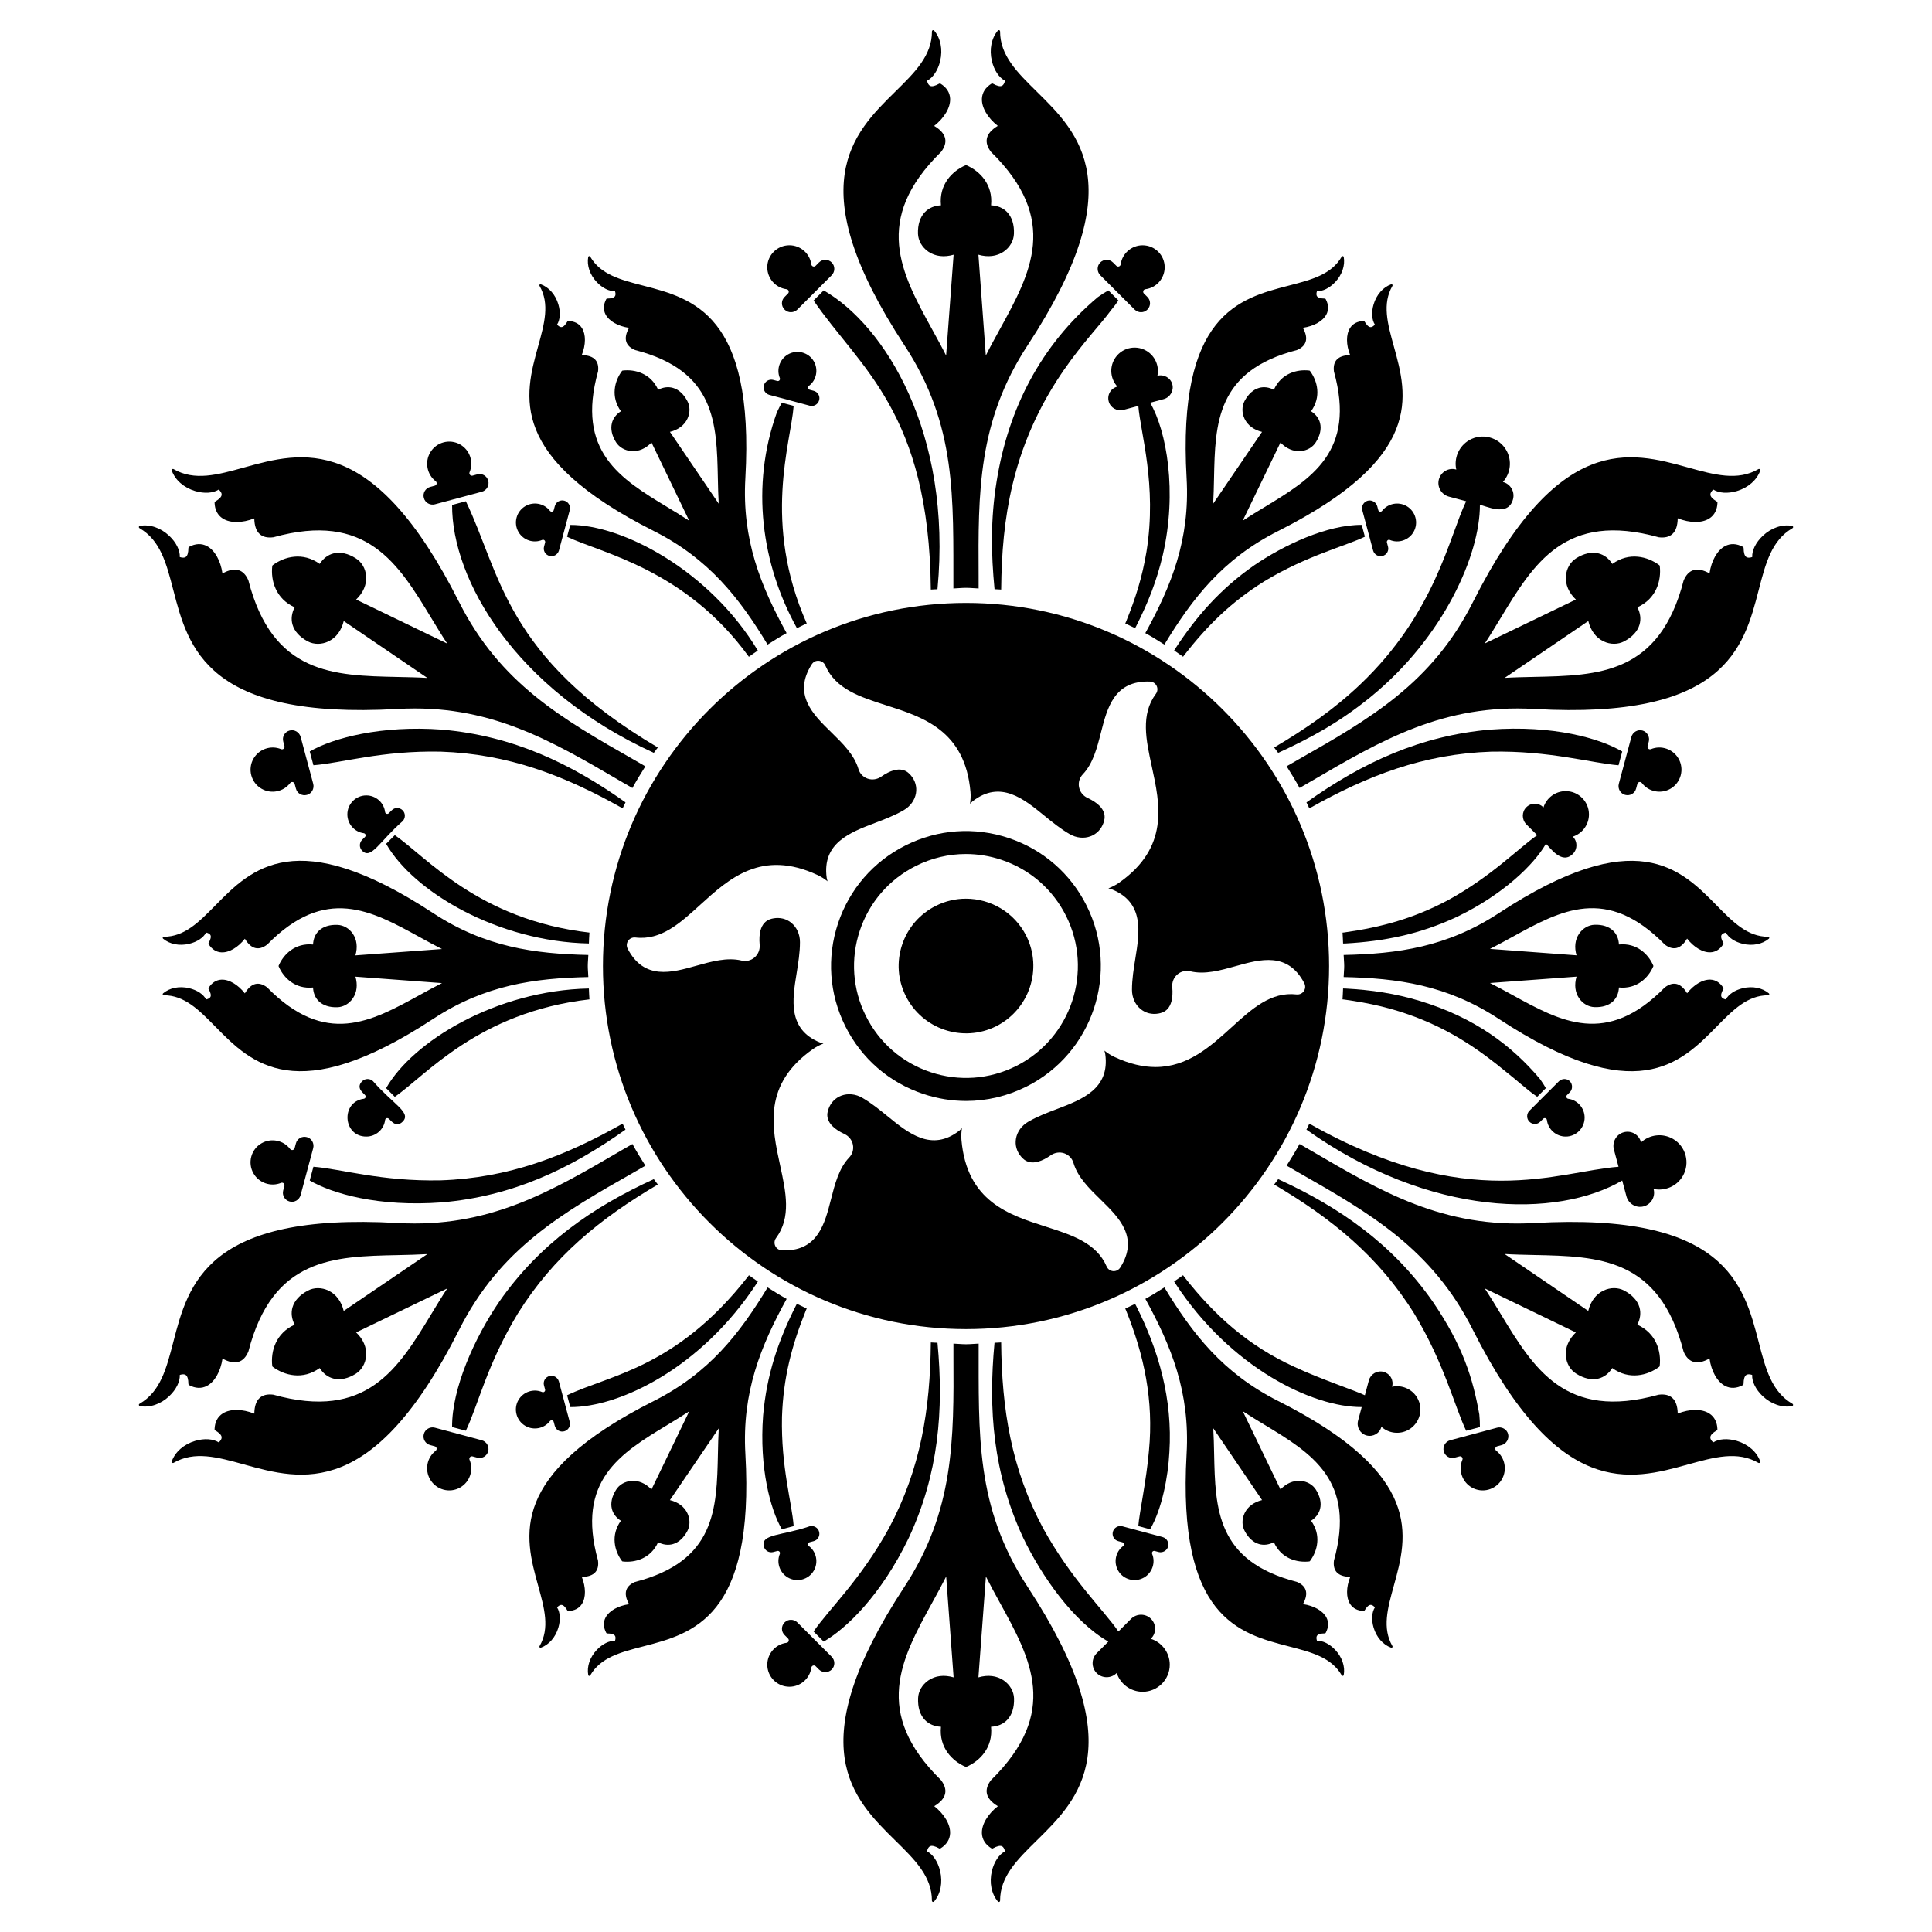 <?xml version="1.0" encoding="UTF-8"?>
<!-- Uploaded to: ICON Repo, www.iconrepo.com, Generator: ICON Repo Mixer Tools -->
<svg fill="#000000" width="800px" height="800px" version="1.1" viewBox="144 144 512 512" xmlns="http://www.w3.org/2000/svg">
 <g>
  <path d="m218.48 342.53c-2.695-1.109-5.832-0.031-7.293 2.5-1.617 2.801-0.664 6.387 2.125 7.992 2.555 1.477 5.816 0.824 7.59-1.52 0.156-0.203 0.41-0.305 0.664-0.254 0.25 0.051 0.453 0.234 0.516 0.484l0.336 1.242c0.328 1.277 1.605 2.031 2.914 1.684 1.258-0.332 2.004-1.652 1.68-2.918l-3.34-12.461c-0.355-1.254-1.66-2.016-2.914-1.684-1.293 0.348-2.043 1.641-1.691 2.938l0.324 1.207c0.066 0.25-0.016 0.516-0.207 0.676-0.195 0.164-0.465 0.207-0.703 0.113z"/>
  <path d="m300.06 405.96c-24.559 0.488-46.68 14.027-53.734 26.41l2.293 2.293c8.141-5.539 22.086-22.43 51.59-25.82-0.086-0.953-0.09-1.922-0.148-2.883z"/>
  <path d="m239.98 366.55c-0.809 0.805-0.812 2.098 0 2.91 2.418 2.43 4.609-2.531 10.719-7.836 0.781-0.801 0.793-2.098 0-2.887-0.836-0.832-2.113-0.793-2.883-0.004l-0.785 0.785c-0.156 0.156-0.387 0.207-0.594 0.137-0.211-0.07-0.359-0.254-0.387-0.473-0.312-2.5-2.457-4.391-4.988-4.391-2.762 0-5.008 2.254-5.008 5.031 0 2.508 1.871 4.656 4.348 4.988 0.215 0.031 0.398 0.18 0.469 0.387 0.074 0.199 0.02 0.434-0.137 0.59z"/>
  <path d="m261.14 462.64c18.648-1.617 33.953-8.852 48.621-19.281-0.254-0.527-0.52-1.051-0.766-1.586-15.363 8.68-30.223 14.422-48.195 15.031-15.793 0.336-26.555-3.066-33.742-3.606l-0.977 3.648c5.902 3.449 18.211 7.059 35.059 5.793z"/>
  <path d="m248.62 365.33-2.293 2.293c7.227 12.672 29.527 25.93 53.734 26.41 0.055-0.961 0.062-1.93 0.148-2.883-29.422-3.387-43.371-20.227-51.59-25.82z"/>
  <path d="m309.77 356.64c-14.332-10.195-29.723-17.645-48.625-19.281-16.078-1.203-28.949 2.227-35.059 5.789l0.977 3.648c7.277-0.543 18.145-3.938 33.742-3.606 17.852 0.605 32.684 6.266 48.195 15.031 0.246-0.531 0.512-1.055 0.77-1.582z"/>
  <path d="m220.75 462.41c1.254 0.34 2.559-0.418 2.914-1.688l3.34-12.461c0.324-1.266-0.422-2.582-1.68-2.91-1.301-0.348-2.586 0.41-2.91 1.676l-0.336 1.25c-0.066 0.25-0.27 0.434-0.52 0.484-0.25 0.051-0.508-0.047-0.664-0.254-1.77-2.344-5.035-3-7.59-1.523-2.789 1.609-3.738 5.195-2.121 7.992 1.461 2.531 4.598 3.609 7.293 2.5 0.238-0.094 0.508-0.051 0.695 0.117 0.188 0.16 0.27 0.43 0.207 0.676l-0.324 1.207c-0.348 1.281 0.402 2.59 1.695 2.934z"/>
  <path d="m351.93 222.69c-0.453 0.445-0.707 1.035-0.711 1.66-0.004 0.637 0.25 1.242 0.711 1.703 0.914 0.922 2.434 0.91 3.367-0.004l9.121-9.121c0.91-0.934 0.914-2.445 0-3.367-0.945-0.945-2.441-0.949-3.387 0l-0.883 0.883c-0.184 0.184-0.453 0.246-0.688 0.16-0.242-0.082-0.414-0.293-0.449-0.543-0.387-2.887-2.887-5.066-5.812-5.066-3.234 0-5.863 2.617-5.863 5.836 0 2.949 2.195 5.449 5.109 5.812 0.254 0.031 0.469 0.207 0.551 0.445 0.082 0.242 0.023 0.512-0.16 0.691z"/>
  <path d="m360.87 248.5c-0.273-0.465-0.711-0.793-1.234-0.926l-1.074-0.289c-0.215-0.055-0.371-0.23-0.414-0.445-0.043-0.215 0.039-0.438 0.215-0.57 2.012-1.52 2.574-4.324 1.309-6.516-1.383-2.391-4.457-3.211-6.863-1.82-2.172 1.254-3.098 3.949-2.144 6.258 0.082 0.203 0.043 0.434-0.102 0.598-0.137 0.164-0.367 0.234-0.582 0.176l-1.035-0.277c-0.535-0.145-1.09-0.074-1.562 0.199-0.477 0.273-0.812 0.719-0.957 1.254-0.293 1.074 0.359 2.195 1.445 2.5l10.695 2.867c1.828 0.469 3.199-1.488 2.305-3.008z"/>
  <path d="m351.2 250.73c-0.414 0.707-0.848 1.508-1.32 2.559-7.027 19.543-4.043 40.309 5.312 57.176 0.859-0.43 1.727-0.848 2.598-1.254-11.824-26.762-4.184-47.895-3.461-57.645z"/>
  <path d="m281.39 284.96c1.266 2.191 3.969 3.109 6.293 2.125 0.203-0.086 0.438-0.051 0.602 0.094 0.164 0.145 0.238 0.371 0.18 0.582l-0.281 1.066c-0.148 0.527-0.082 1.07 0.184 1.539 0.27 0.477 0.719 0.816 1.258 0.961 1.074 0.293 2.195-0.367 2.5-1.449l2.867-10.695c0.277-1.086-0.367-2.211-1.445-2.5-1.109-0.297-2.223 0.34-2.519 1.457l-0.277 1.035c-0.059 0.215-0.234 0.379-0.441 0.414-0.215 0.043-0.434-0.039-0.57-0.211-1.527-1.98-4.32-2.527-6.492-1.273-2.406 1.391-3.234 4.465-1.855 6.856z"/>
  <path d="m392.44 300.15c3.926-41.34-13.938-69.91-30.16-79.188l-2.672 2.672c12.129 17.785 30.625 29.48 31.07 76.605 0.582-0.055 1.18-0.047 1.762-0.09z"/>
  <path d="m444.8 489.54c-0.859 0.43-1.727 0.848-2.598 1.254 0.07 0.164 0.145 0.312 0.215 0.48 4.758 11.805 7.359 23.82 6.066 37.184-0.66 7.848-2.559 16.492-2.82 19.977l3.133 0.84c3.102-5.316 4.762-13.777 5.102-20.445 0.883-14.004-2.828-26.941-8.824-38.801-0.09-0.168-0.18-0.324-0.273-0.488z"/>
  <path d="m400 303.78c-53.055 0-96.215 43.164-96.215 96.223-0.004 53.059 43.16 96.223 96.215 96.223 53.059 0 96.223-43.164 96.223-96.223 0-53.055-43.164-96.223-96.223-96.223zm89.656 100.79c0.344 0.668 0.297 1.477-0.133 2.098-0.426 0.621-1.164 0.945-1.91 0.867-6.816-0.781-11.863 3.82-17.223 8.695-5.531 5.023-11.59 10.539-20.168 10.539-3.242 0-6.836-0.785-10.906-2.68-0.953-0.445-1.824-1.02-2.637-1.668 0.062 0.312 0.188 0.613 0.227 0.93 1.262 9.199-6.172 12.023-12.727 14.52-2.594 0.984-5.273 2.004-7.66 3.387-1.77 1.016-2.961 2.66-3.277 4.512-0.293 1.703 0.195 3.398 1.375 4.766 0.68 0.785 2.75 3.18 7.848-0.375 1.039-0.738 2.387-0.934 3.59-0.516 1.176 0.41 2.086 1.367 2.43 2.562 1.105 3.769 4.211 6.801 7.215 9.73 4.805 4.691 10.25 10.008 5.164 17.992-0.379 0.59-1.027 0.941-1.719 0.941-0.051 0-0.109 0-0.164-0.008-0.75-0.059-1.406-0.531-1.707-1.223-2.719-6.281-9.242-8.363-16.145-10.57-9.801-3.129-20.91-6.68-22.336-22.977-0.094-1.051-0.027-2.094 0.125-3.121-0.238 0.211-0.441 0.469-0.691 0.664-7.34 5.691-13.5 0.668-18.938-3.766-2.152-1.75-4.375-3.562-6.762-4.938-1.77-1.023-3.793-1.23-5.547-0.582-1.621 0.602-2.844 1.871-3.441 3.574-0.336 0.98-1.375 3.977 4.254 6.606 1.16 0.535 2.004 1.605 2.242 2.859 0.23 1.242-0.133 2.473-1.012 3.383-2.707 2.84-3.777 7.043-4.816 11.109-1.617 6.332-3.445 13.484-12.25 13.484-0.246 0-0.492-0.004-0.754-0.016-0.754-0.031-1.426-0.48-1.75-1.16-0.32-0.68-0.246-1.484 0.203-2.09 4.078-5.496 2.621-12.184 1.082-19.27-2.188-10.055-4.668-21.453 8.727-30.832 0.859-0.605 1.793-1.066 2.754-1.449-0.301-0.102-0.613-0.148-0.91-0.27-8.602-3.508-7.332-11.359-6.207-18.285 0.441-2.738 0.902-5.566 0.898-8.324 0-2.039-0.824-3.891-2.269-5.09-1.336-1.109-3.055-1.52-4.816-1.191-1.02 0.195-4.133 0.797-3.598 6.981 0.121 1.27-0.383 2.531-1.352 3.367-0.941 0.812-2.231 1.129-3.434 0.824-3.816-0.926-7.992 0.246-12.035 1.379-6.461 1.816-13.797 3.879-18.16-4.523-0.348-0.668-0.301-1.477 0.129-2.098 0.426-0.617 1.148-0.949 1.91-0.867 6.84 0.812 11.863-3.82 17.227-8.695 7.621-6.926 16.242-14.762 31.07-7.859 0.953 0.445 1.824 1.02 2.637 1.664-0.062-0.312-0.188-0.613-0.227-0.926-1.258-9.199 6.168-12.023 12.73-14.52 2.59-0.984 5.269-2.004 7.652-3.387 1.77-1.02 2.965-2.66 3.277-4.512 0.289-1.703-0.199-3.398-1.375-4.762-0.688-0.785-2.762-3.176-7.848 0.375-1.047 0.738-2.406 0.93-3.594 0.516-1.195-0.418-2.082-1.352-2.43-2.562-1.105-3.769-4.211-6.801-7.211-9.734-4.809-4.691-10.25-10.008-5.164-17.992 0.41-0.637 1.074-1.016 1.883-0.938 0.75 0.059 1.406 0.531 1.707 1.223 2.719 6.281 9.242 8.363 16.141 10.57 9.805 3.133 20.914 6.68 22.34 22.973 0.094 1.051 0.027 2.098-0.125 3.125 0.242-0.211 0.445-0.473 0.695-0.668 7.332-5.695 13.496-0.672 18.938 3.766 2.148 1.754 4.375 3.562 6.758 4.938 1.77 1.027 3.797 1.234 5.543 0.582 1.621-0.602 2.844-1.871 3.441-3.574 0.336-0.98 1.375-3.981-4.25-6.606-1.156-0.535-2-1.602-2.238-2.856-0.234-1.223 0.141-2.488 1-3.387 2.711-2.84 3.789-7.047 4.824-11.117 1.664-6.504 3.504-13.812 13-13.465 0.754 0.031 1.426 0.48 1.75 1.16 0.324 0.68 0.246 1.484-0.203 2.09-4.082 5.492-2.621 12.184-1.082 19.266 2.191 10.055 4.676 21.453-8.73 30.836-0.867 0.609-1.809 1.066-2.781 1.449 0.309 0.102 0.637 0.148 0.938 0.27 8.605 3.508 7.332 11.359 6.215 18.285-0.441 2.738-0.902 5.566-0.898 8.324 0 2.039 0.824 3.891 2.269 5.09 1.34 1.109 3.047 1.527 4.816 1.191 1.016-0.195 4.129-0.797 3.594-6.981-0.121-1.277 0.387-2.543 1.359-3.375 0.961-0.824 2.219-1.113 3.434-0.82 3.824 0.926 7.992-0.246 12.035-1.379 6.465-1.809 13.789-3.863 18.164 4.539z"/>
  <path d="m409.32 300.24c0.094-9.633 0.82-18.676 3.031-27.895 6.207-25.891 21.25-39.379 25.984-46.012 0.879-1.039 1.512-1.902 2.055-2.703l-2.672-2.672c-0.832 0.473-1.73 1.027-2.82 1.812-15.141 12.801-23.672 29.527-26.773 48.73-1.668 10.309-1.457 19.281-0.562 28.645 0.578 0.047 1.176 0.039 1.758 0.094z"/>
  <path d="m439.87 548.7c-0.453 0.262-0.805 0.691-0.945 1.227-0.145 0.539-0.074 1.098 0.203 1.57 0.273 0.465 0.711 0.793 1.234 0.926l1.07 0.293c0.211 0.055 0.371 0.23 0.414 0.445s-0.043 0.434-0.219 0.566c-2.012 1.52-2.57 4.32-1.305 6.512 1.379 2.391 4.457 3.207 6.859 1.82 2.172-1.254 3.098-3.949 2.144-6.262-0.082-0.203-0.043-0.434 0.102-0.598 0.137-0.164 0.367-0.234 0.582-0.176l1.035 0.277c1.066 0.285 2.231-0.383 2.519-1.457 0.285-1.074-0.363-2.195-1.449-2.5l-10.695-2.863c-0.543-0.137-1.098-0.043-1.551 0.219z"/>
  <path d="m241.07 445.2c2.531 0 4.676-1.883 4.988-4.387 0.027-0.219 0.176-0.402 0.383-0.473 0.207-0.07 0.438-0.02 0.594 0.137 0.391 0.219 1.836 2.606 3.668 0.777 2.43-2.418-2.527-4.609-7.836-10.719-0.801-0.781-2.098-0.785-2.891 0-1.832 1.832 0.547 3.277 0.762 3.668 0.34 0.34 0.141 0.91-0.332 0.977-6.144 0.824-5.555 10.02 0.664 10.02z"/>
  <path d="m619.15 283.52c-0.047-0.082-0.133-0.145-0.23-0.164-2.613-0.473-5.516 0.512-7.769 2.644-1.836 1.734-2.887 3.859-2.797 5.625-0.695 0.223-1.227 0.219-1.57-0.02-0.465-0.316-0.695-1.102-0.711-2.391 0-0.121-0.066-0.234-0.176-0.293-1.648-0.887-3.281-0.965-4.715-0.215-2.078 1.086-3.641 3.84-4.144 7.246-1.676-0.934-3.125-1.219-4.301-0.84-1.086 0.348-1.941 1.25-2.562 2.731-6.41 24.844-22.535 25.18-39.602 25.539-2.578 0.055-5.231 0.109-7.824 0.262l22.168-15.07c0.609 2.531 2.027 4.434 4.051 5.398 1.797 0.859 3.84 0.852 5.457-0.016 2.148-1.129 3.555-2.664 4.066-4.438 0.426-1.473 0.227-3.051-0.57-4.582 5.039-2.269 6.379-7.106 5.934-10.938-0.008-0.09-0.059-0.176-0.133-0.23-3.094-2.301-7.953-3.559-12.438-0.328-0.93-1.457-2.195-2.418-3.68-2.785-1.793-0.449-3.832-0.008-5.894 1.281-1.562 0.98-2.582 2.758-2.734 4.75-0.164 2.231 0.766 4.406 2.652 6.195l-24.145 11.648c1.426-2.168 2.801-4.441 4.137-6.644 8.848-14.605 17.203-28.398 41.984-21.5 1.543 0.188 2.754-0.102 3.594-0.867 0.918-0.836 1.391-2.238 1.414-4.172 3.207 1.281 6.375 1.316 8.359 0.059 1.367-0.867 2.117-2.316 2.176-4.191 0.004-0.129-0.062-0.242-0.164-0.297-1.117-0.672-1.664-1.266-1.715-1.812-0.031-0.418 0.227-0.879 0.766-1.375 1.484 0.965 3.848 1.117 6.266 0.402 2.973-0.891 5.285-2.91 6.18-5.41 0.047-0.125 0.012-0.27-0.098-0.367-0.109-0.09-0.258-0.102-0.383-0.031-5.543 3.199-11.633 1.516-18.68-0.438-15.246-4.223-34.223-9.484-56.992 35.691-10.855 21.566-27.383 30.969-46.523 41.855-0.922 0.523-1.883 1.082-2.836 1.637 1.18 1.891 2.367 3.773 3.426 5.746 0.949-0.543 1.91-1.094 2.816-1.625 18.984-11.102 35.375-20.691 59.453-19.309 50.504 2.867 55.441-16.195 59.406-31.512 1.832-7.078 3.414-13.195 8.961-16.395 0.121-0.07 0.188-0.207 0.164-0.348-0.012-0.039-0.027-0.078-0.043-0.109z"/>
  <path d="m390.68 499.76c-0.164 17.652-2.648 33.379-11.078 49.188-7.598 13.832-15.918 21.445-19.992 27.418l2.672 2.672c5.961-3.41 15.242-12.293 22.543-27.465 7.902-16.906 9.32-33.789 7.617-51.723-0.586-0.043-1.184-0.035-1.762-0.09z"/>
  <path d="m589.97 455.64c1.984-3.441 0.812-7.848-2.613-9.824-2.762-1.594-6.195-1.164-8.465 0.926l-0.016-0.055c-0.246-0.957-0.848-1.758-1.699-2.258-0.863-0.504-1.879-0.637-2.856-0.375-1.957 0.52-3.137 2.566-2.629 4.551l1.234 4.602c-16.195 1.207-39.695 12.449-81.938-11.43-0.246 0.535-0.512 1.059-0.766 1.586 32.754 23.273 66.414 23.566 83.68 13.492l1.133 4.227c0.551 1.969 2.59 3.148 4.551 2.621 1.992-0.535 3.176-2.582 2.641-4.574l-0.012-0.039c3.004 0.637 6.176-0.715 7.754-3.449z"/>
  <path d="m287.68 512.91c-2.32-0.98-5.031-0.066-6.297 2.125-1.383 2.391-0.551 5.465 1.852 6.852 2.172 1.254 4.969 0.707 6.496-1.273 0.137-0.172 0.355-0.254 0.57-0.211 0.211 0.039 0.383 0.203 0.441 0.414l0.277 1.035c0.145 0.535 0.484 0.98 0.957 1.254 0.473 0.273 1.027 0.344 1.562 0.199 1.078-0.285 1.723-1.41 1.441-2.504l-2.867-10.695c-0.305-1.078-1.422-1.734-2.5-1.441-0.539 0.145-0.988 0.484-1.258 0.961-0.266 0.469-0.332 1.012-0.188 1.531l0.289 1.074c0.055 0.215-0.012 0.438-0.18 0.582-0.16 0.148-0.395 0.184-0.598 0.098z"/>
  <path d="m342.17 482.37c-18.961 24.23-36.664 25.992-47.883 31.391l0.84 3.133c12.812 0.074 34.578-10.109 49.449-32.844 0.094-0.152 0.176-0.293 0.266-0.441-0.805-0.531-1.578-1.098-2.367-1.652-0.102 0.137-0.195 0.273-0.305 0.414z"/>
  <path d="m198.62 408.86c-0.691-1.352-2.383-2.484-4.492-2.984-2.59-0.617-5.172-0.105-6.91 1.371-0.094 0.078-0.129 0.207-0.086 0.316 0.039 0.113 0.148 0.188 0.27 0.188 5.496 0 9.297 3.867 13.699 8.344 9.52 9.684 21.371 21.73 57.68-2.07 13.738-9.023 26.867-10.801 41.133-11.098-0.027-0.98-0.148-1.941-0.148-2.926s0.121-1.941 0.148-2.922c-14.266-0.305-27.391-2.082-41.133-11.102-36.309-23.801-48.156-11.754-57.68-2.066-4.402 4.477-8.203 8.344-13.699 8.344-0.121 0-0.23 0.074-0.27 0.188-0.039 0.113-0.008 0.238 0.086 0.316 1.738 1.469 4.32 1.98 6.91 1.363 2.109-0.5 3.801-1.633 4.492-2.984 0.617 0.137 1.004 0.367 1.16 0.691 0.207 0.43 0.047 1.113-0.496 2.078-0.055 0.09-0.051 0.203 0.004 0.293 0.844 1.367 2.023 2.125 3.414 2.188 2.012 0.086 4.356-1.289 6.191-3.609 0.848 1.414 1.801 2.25 2.84 2.473 0.957 0.207 1.98-0.098 3.074-0.93 15.422-15.711 27.555-9.047 40.395-1.984 1.938 1.062 3.938 2.164 5.93 3.164l-22.945 1.684c0.629-2.137 0.391-4.168-0.695-5.75-0.969-1.41-2.488-2.281-4.062-2.332-2.082-0.082-3.785 0.453-4.926 1.551-0.945 0.91-1.477 2.168-1.543 3.652-4.723-0.473-7.793 2.547-9.105 5.586-0.031 0.07-0.031 0.156 0 0.227 1.312 3.035 4.383 6.055 9.105 5.582 0.066 1.477 0.594 2.738 1.539 3.648 1.141 1.102 2.848 1.648 4.934 1.578 1.582-0.062 3.106-0.945 4.07-2.359 1.086-1.59 1.316-3.621 0.688-5.742l22.945 1.703c-1.992 1-3.988 2.098-5.93 3.164-12.844 7.055-24.973 13.727-40.43-2.039-1.066-0.801-2.086-1.105-3.043-0.898-1.043 0.227-1.996 1.066-2.844 2.492-1.832-2.328-4.176-3.715-6.191-3.633-1.387 0.059-2.566 0.812-3.414 2.184-0.055 0.086-0.055 0.199-0.004 0.293 0.543 0.965 0.703 1.648 0.496 2.078-0.148 0.324-0.539 0.555-1.156 0.691z"/>
  <path d="m347.34 585.17c0 3.219 2.629 5.836 5.863 5.836 2.926 0 5.426-2.18 5.812-5.066 0.035-0.25 0.211-0.465 0.449-0.543 0.234-0.086 0.504-0.023 0.688 0.16l0.883 0.883c0.906 0.91 2.473 0.914 3.387 0 0.914-0.914 0.91-2.43-0.004-3.367l-9.121-9.121c-0.469-0.457-1.078-0.688-1.691-0.688-0.609 0-1.215 0.23-1.672 0.688-0.461 0.461-0.715 1.066-0.711 1.703 0.004 0.625 0.254 1.215 0.707 1.652l0.91 0.918c0.184 0.18 0.242 0.449 0.16 0.691-0.082 0.242-0.297 0.414-0.551 0.445-2.914 0.355-5.109 2.859-5.109 5.809z"/>
  <path d="m354.92 490.02c-4.672 9.242-7.754 18.312-8.691 29.156-1.035 13.77 1.918 24.863 4.969 30.09l3.133-0.84c-0.465-6.234-3.383-15.598-3.094-28.961 0.348-10.348 2.582-18.895 6.336-28.203 0.07-0.168 0.145-0.316 0.215-0.48-0.871-0.406-1.738-0.824-2.598-1.254-0.09 0.168-0.18 0.32-0.27 0.492z"/>
  <path d="m358.57 548.48c-7.281 2.516-13.039 1.98-12.141 5.367 0.297 1.109 1.406 1.754 2.519 1.453l1.035-0.277c0.211-0.055 0.445 0.012 0.578 0.176 0.145 0.164 0.184 0.395 0.102 0.598-0.953 2.312-0.027 5.004 2.144 6.262 2.402 1.387 5.481 0.57 6.863-1.824 1.266-2.191 0.707-4.992-1.305-6.512-0.176-0.133-0.262-0.355-0.219-0.57 0.043-0.215 0.203-0.391 0.414-0.445l1.066-0.289c0.531-0.137 0.969-0.465 1.242-0.93 0.277-0.473 0.348-1.031 0.203-1.57-0.281-1.078-1.418-1.719-2.504-1.438z"/>
  <path d="m295.12 283.11-0.84 3.133c9.008 4.344 31.285 8.496 48.184 31.812 0.789-0.555 1.562-1.121 2.367-1.652-12.789-21.277-35.918-33.371-49.711-33.293z"/>
  <path d="m276.32 488.93c-6.574 9.637-12.574 22.977-12.512 33.254l3.648 0.977c3.176-6.578 5.621-17.613 13.75-31.023 9.5-15.238 21.887-25.246 37.125-34.23-0.344-0.484-0.73-0.934-1.066-1.422-16.176 7.394-30.188 17.047-40.945 32.445z"/>
  <path d="m381.25 631.74c5.215 5.125 9.719 9.555 9.719 15.957 0 0.141 0.086 0.266 0.219 0.312 0.035 0.016 0.078 0.02 0.113 0.02 0.098 0 0.191-0.043 0.254-0.117 1.719-2.023 2.312-5.035 1.594-8.051-0.582-2.457-1.898-4.43-3.477-5.234 0.152-0.719 0.422-1.172 0.801-1.352 0.504-0.242 1.305-0.051 2.43 0.578 0.105 0.062 0.238 0.059 0.34-0.008 1.594-0.984 2.477-2.359 2.547-3.977 0.102-2.344-1.504-5.074-4.203-7.215 1.648-0.984 2.617-2.098 2.879-3.309 0.242-1.113-0.113-2.309-1.086-3.586-18.309-17.973-10.539-32.105-2.316-47.066 1.242-2.258 2.519-4.586 3.684-6.906l1.969 26.734c-2.496-0.738-4.856-0.461-6.699 0.812-1.645 1.129-2.66 2.898-2.715 4.731-0.098 2.426 0.527 4.41 1.809 5.742 1.062 1.105 2.527 1.723 4.254 1.801-0.555 5.496 2.965 9.078 6.504 10.609 0.082 0.035 0.184 0.035 0.266 0 3.539-1.531 7.059-5.109 6.504-10.609 1.727-0.078 3.191-0.691 4.254-1.793 1.285-1.328 1.922-3.316 1.836-5.746-0.07-1.844-1.098-3.617-2.746-4.742-1.848-1.258-4.199-1.543-6.691-0.801l1.984-26.734c1.168 2.32 2.445 4.644 3.684 6.902 8.227 14.965 15.988 29.098-2.371 47.105-0.934 1.242-1.289 2.434-1.047 3.547 0.266 1.211 1.242 2.324 2.906 3.309-2.715 2.137-4.328 4.863-4.231 7.211 0.066 1.617 0.945 2.992 2.543 3.981 0.109 0.066 0.242 0.066 0.34 0.008 1.137-0.633 1.926-0.809 2.43-0.578 0.379 0.184 0.645 0.637 0.805 1.352-1.574 0.801-2.891 2.773-3.481 5.227-0.715 3.019-0.121 6.031 1.594 8.059 0.086 0.105 0.227 0.145 0.367 0.098 0.133-0.047 0.219-0.172 0.219-0.312 0-6.402 4.504-10.832 9.719-15.957 11.281-11.094 25.324-24.895-2.414-67.199-13.914-21.199-12.934-40.527-12.984-64.473-1.121 0.035-2.223 0.168-3.352 0.168-1.125 0-2.215-0.133-3.332-0.168-0.004 1.117-0.008 2.25 0 3.324 0.121 21.992 0.23 40.98-13.004 61.145-27.738 42.301-13.695 56.109-2.414 67.203z"/>
  <path d="m317.24 515.29c-38.77 19.543-34.258 35.828-30.629 48.918 1.676 6.051 3.125 11.273 0.375 16.035-0.059 0.105-0.051 0.234 0.027 0.328 0.078 0.09 0.203 0.125 0.316 0.086 2.141-0.77 3.875-2.75 4.637-5.301 0.621-2.074 0.488-4.106-0.34-5.379 0.426-0.465 0.824-0.688 1.18-0.66 0.477 0.035 0.988 0.516 1.551 1.469 0.051 0.09 0.152 0.148 0.258 0.141 1.605-0.047 2.852-0.691 3.598-1.863 1.082-1.699 1.062-4.418-0.027-7.168 1.648-0.027 2.848-0.434 3.559-1.223 0.656-0.727 0.906-1.766 0.73-3.129-5.894-21.211 5.941-28.383 18.477-35.977 1.891-1.148 3.84-2.328 5.703-3.555l-10.012 20.715c-1.535-1.617-3.414-2.422-5.328-2.273-1.707 0.133-3.223 1.012-4.047 2.352-1.113 1.762-1.5 3.504-1.121 5.043 0.316 1.277 1.141 2.363 2.391 3.164-2.769 3.852-1.688 8.023 0.285 10.676 0.047 0.062 0.121 0.105 0.195 0.113 3.285 0.379 7.438-0.77 9.387-5.094 1.312 0.68 2.668 0.852 3.926 0.492 1.523-0.438 2.852-1.641 3.836-3.484 0.738-1.402 0.734-3.164-0.008-4.707-0.836-1.734-2.477-2.949-4.629-3.465l12.949-19.02c-0.129 2.227-0.176 4.504-0.223 6.719-0.312 14.652-0.602 28.488-21.98 33.992-1.227 0.52-2.004 1.254-2.301 2.184-0.324 1.016-0.074 2.262 0.738 3.707-2.934 0.422-5.305 1.758-6.238 3.547-0.645 1.23-0.578 2.629 0.188 4.051 0.047 0.09 0.145 0.148 0.25 0.152 1.109 0.012 1.781 0.215 2.051 0.609 0.203 0.297 0.207 0.75 0.02 1.352-1.516-0.078-3.34 0.824-4.828 2.398-1.828 1.934-2.676 4.426-2.269 6.668 0.02 0.121 0.113 0.215 0.234 0.23 0.117 0.02 0.238-0.035 0.297-0.141 2.746-4.758 7.996-6.117 14.074-7.691 13.145-3.402 29.504-7.641 27.043-50.988-0.941-16.375 4.082-28.617 10.934-41.09-1.73-0.938-3.375-2.008-5.043-3.039-7.398 12.207-15.492 22.711-30.184 30.105z"/>
  <path d="m256.32 524.03c-0.348 1.293 0.398 2.59 1.695 2.934l1.207 0.324c0.25 0.066 0.441 0.27 0.48 0.516 0.051 0.25-0.043 0.504-0.246 0.664-2.309 1.777-2.945 5.035-1.48 7.566 1.617 2.801 5.199 3.766 7.984 2.16 2.555-1.477 3.621-4.625 2.477-7.332-0.102-0.238-0.055-0.508 0.109-0.699 0.168-0.191 0.43-0.273 0.676-0.207l1.242 0.328c0.613 0.172 1.246 0.094 1.793-0.215 0.555-0.316 0.949-0.84 1.121-1.469 0.34-1.254-0.43-2.559-1.688-2.914l-12.461-3.34c-1.258-0.324-2.57 0.43-2.91 1.684z"/>
  <path d="m317.27 343.51c0.336-0.488 0.723-0.938 1.062-1.422-40.59-23.938-41.73-46.305-50.875-65.254l-3.648 0.977c-0.098 19.758 16.688 48.914 53.461 65.699z"/>
  <path d="m188.85 513.99c1.836-1.734 2.887-3.859 2.797-5.625 0.699-0.219 1.23-0.215 1.574 0.023 0.461 0.312 0.695 1.098 0.711 2.387 0 0.121 0.066 0.234 0.176 0.293 1.648 0.891 3.281 0.969 4.715 0.219 2.078-1.086 3.641-3.84 4.144-7.246 1.68 0.934 3.125 1.219 4.305 0.84 1.086-0.348 1.941-1.254 2.559-2.731 6.41-24.836 22.531-25.18 39.602-25.535 2.574-0.055 5.231-0.113 7.824-0.266l-22.168 15.066c-0.609-2.523-2.031-4.434-4.051-5.398-1.797-0.859-3.84-0.855-5.457 0.016-2.148 1.129-3.555 2.664-4.066 4.438-0.426 1.473-0.227 3.051 0.57 4.582-5.039 2.273-6.379 7.113-5.934 10.941 0.008 0.09 0.059 0.176 0.133 0.23 3.094 2.297 7.953 3.555 12.438 0.328 0.93 1.453 2.191 2.414 3.676 2.785 1.793 0.449 3.832 0.008 5.898-1.281 1.562-0.984 2.582-2.762 2.734-4.754 0.168-2.238-0.777-4.418-2.652-6.195l24.145-11.648c-1.43 2.172-2.801 4.441-4.137 6.648-8.848 14.602-17.203 28.398-41.98 21.492-1.543-0.188-2.75 0.098-3.594 0.863-0.918 0.836-1.391 2.238-1.414 4.172-3.207-1.281-6.375-1.316-8.363-0.059-1.367 0.867-2.117 2.316-2.172 4.195-0.004 0.117 0.059 0.234 0.164 0.297 1.109 0.656 1.672 1.254 1.711 1.809 0.031 0.418-0.227 0.879-0.77 1.375-1.484-0.965-3.848-1.117-6.269-0.395-2.973 0.887-5.281 2.906-6.176 5.406-0.047 0.133-0.012 0.285 0.102 0.367 0.105 0.09 0.258 0.102 0.383 0.031 5.547-3.203 11.633-1.516 18.68 0.438 15.246 4.223 34.219 9.477 56.988-35.691 10.852-21.574 27.387-30.973 46.535-41.859 0.918-0.523 1.875-1.078 2.82-1.629-1.184-1.891-2.367-3.777-3.426-5.75-0.945 0.543-1.898 1.086-2.805 1.617-18.984 11.109-35.379 20.699-59.465 19.32-50.504-2.863-55.438 16.195-59.402 31.516-1.836 7.078-3.414 13.195-8.961 16.395-0.121 0.07-0.188 0.207-0.164 0.348 0.027 0.137 0.133 0.246 0.27 0.27 2.617 0.477 5.523-0.512 7.773-2.644z"/>
  <path d="m446.8 209c-2.922 0-5.426 2.18-5.812 5.066-0.035 0.254-0.211 0.465-0.453 0.543-0.23 0.086-0.504 0.02-0.688-0.16l-0.883-0.883c-0.457-0.457-1.059-0.707-1.695-0.707s-1.238 0.25-1.695 0.707c-0.918 0.914-0.914 2.426 0.004 3.367l9.121 9.121c0.934 0.91 2.445 0.926 3.359 0 0.461-0.461 0.715-1.066 0.711-1.703-0.004-0.625-0.254-1.215-0.707-1.652l-0.914-0.914c-0.184-0.184-0.242-0.449-0.16-0.691 0.082-0.246 0.297-0.418 0.551-0.449 2.914-0.363 5.113-2.863 5.113-5.812 0.012-3.215-2.617-5.832-5.852-5.832z"/>
  <path d="m259.23 272.71-1.207 0.324c-1.277 0.336-2.047 1.641-1.695 2.934 0.332 1.254 1.645 2.004 2.918 1.68l12.461-3.34c1.254-0.352 2.023-1.656 1.68-2.91-0.355-1.32-1.664-2.031-2.906-1.684l-1.25 0.336c-0.25 0.066-0.508-0.016-0.676-0.207-0.172-0.191-0.211-0.465-0.113-0.699 1.145-2.707 0.078-5.859-2.477-7.336-2.785-1.609-6.367-0.641-7.984 2.16-1.461 2.531-0.824 5.789 1.48 7.566 0.203 0.156 0.297 0.414 0.246 0.664-0.039 0.238-0.23 0.441-0.477 0.512z"/>
  <path d="m409.32 499.76c-0.582 0.055-1.18 0.047-1.762 0.09-1.676 17.66-0.398 34.574 7.617 51.723 4.856 10.094 13.258 22.164 22.543 27.465l-3.094 3.094c-1.43 1.461-1.43 3.82 0.004 5.254 1.457 1.457 3.824 1.457 5.285 0l0.027-0.031c0.941 2.918 3.699 4.988 6.859 4.988 3.973 0 7.199-3.219 7.199-7.176 0-3.188-2.09-5.945-5.031-6.871l0.043-0.039c0.707-0.691 1.098-1.613 1.105-2.602 0.004-1-0.387-1.945-1.102-2.66-1.43-1.434-3.789-1.434-5.254 0l-3.367 3.367c-3.758-5.519-12.512-13.801-19.992-27.418-8.418-15.773-10.914-31.516-11.082-49.184z"/>
  <path d="m523.68 488.93c-10.719-15.34-24.746-25.039-40.949-32.441-0.336 0.488-0.723 0.938-1.066 1.422 15.281 9.008 27.66 19.039 37.129 34.23 7.934 13.098 10.793 24.898 13.75 31.023l3.648-0.977c0.004-0.957-0.027-2.012-0.16-3.348-1.695-9.453-4.269-18.07-12.352-29.91z"/>
  <path d="m618.91 516.64c0.133-0.023 0.242-0.125 0.27-0.27 0.023-0.141-0.039-0.277-0.164-0.348-5.543-3.199-7.125-9.316-8.957-16.395-3.965-15.316-8.898-34.379-59.406-31.512-24.105 1.383-40.512-8.234-59.508-19.363-0.887-0.523-1.824-1.059-2.754-1.59-1.055 1.969-2.242 3.856-3.422 5.746 0.973 0.566 1.953 1.137 2.894 1.672 19.105 10.891 35.605 20.289 46.449 41.832 22.77 45.172 41.746 39.914 56.992 35.691 7.047-1.953 13.133-3.641 18.68-0.438 0.121 0.07 0.273 0.059 0.383-0.031 0.031-0.023 0.055-0.055 0.074-0.09 0.047-0.082 0.059-0.188 0.027-0.281-0.895-2.5-3.203-4.519-6.176-5.406-2.422-0.723-4.785-0.57-6.269 0.395-0.543-0.492-0.805-0.953-0.77-1.371 0.043-0.559 0.605-1.156 1.715-1.812 0.105-0.059 0.172-0.176 0.164-0.297-0.055-1.871-0.805-3.324-2.172-4.191-1.98-1.258-5.144-1.234-8.348 0.031-0.031-1.922-0.508-3.316-1.426-4.144-0.844-0.766-2.055-1.055-3.644-0.852-24.719 6.871-33.074-6.926-41.918-21.523-1.336-2.207-2.711-4.473-4.141-6.644l24.133 11.664c-1.887 1.793-2.824 3.973-2.648 6.207 0.152 1.988 1.18 3.754 2.738 4.715 2.055 1.297 4.086 1.746 5.875 1.305 1.488-0.367 2.754-1.328 3.684-2.785 4.481 3.231 9.344 1.969 12.438-0.328 0.074-0.055 0.121-0.141 0.133-0.23 0.445-3.832-0.895-8.668-5.934-10.938 0.797-1.535 0.996-3.109 0.574-4.582-0.508-1.777-1.91-3.324-4.059-4.465-1.629-0.863-3.68-0.855-5.477 0.008-2.012 0.973-3.434 2.863-4.039 5.394l-22.16-15.086c2.594 0.152 5.246 0.207 7.82 0.262 17.07 0.359 33.191 0.699 39.609 25.609 0.605 1.43 1.465 2.332 2.547 2.68 1.18 0.375 2.633 0.086 4.316-0.863 0.492 3.418 2.051 6.18 4.129 7.269 1.434 0.75 3.066 0.676 4.715-0.211 0.113-0.062 0.18-0.176 0.176-0.293 0.02-1.305 0.262-2.074 0.711-2.391 0.348-0.238 0.875-0.242 1.574-0.023-0.094 1.766 0.957 3.891 2.785 5.625 2.269 2.129 5.172 3.121 7.785 2.648z"/>
  <path d="m540.75 522.35-12.461 3.34c-0.633 0.176-1.137 0.59-1.441 1.121-0.305 0.527-0.41 1.168-0.242 1.793 0.168 0.629 0.566 1.152 1.121 1.469 0.543 0.309 1.18 0.387 1.785 0.215l1.25-0.332c0.246-0.066 0.508 0.016 0.676 0.207s0.211 0.465 0.109 0.699c-1.145 2.703-0.078 5.856 2.477 7.332 2.785 1.609 6.367 0.641 7.984-2.16 1.461-2.531 0.824-5.789-1.484-7.566-0.199-0.156-0.297-0.414-0.246-0.664 0.039-0.246 0.234-0.449 0.48-0.516l1.207-0.324c1.238-0.332 2.027-1.684 1.695-2.934-0.324-1.25-1.637-2-2.91-1.68z"/>
  <path d="m512.63 509.06c-0.426-0.746-1.121-1.277-1.961-1.504-1.68-0.453-3.434 0.559-3.906 2.254l-1.059 3.949c-2.625-1.262-11.82-4.305-18.711-7.543-11.895-5.418-20.988-13.383-29.168-23.848-0.109-0.145-0.199-0.281-0.305-0.422-0.785 0.555-1.562 1.121-2.367 1.652 0.09 0.148 0.172 0.293 0.266 0.445 14.742 22.539 36.492 32.906 49.449 32.844l-0.973 3.625c-0.434 1.699 0.578 3.453 2.258 3.902 1.707 0.457 3.469-0.559 3.926-2.266l0.008-0.031c1.953 1.766 4.891 2.121 7.238 0.766 2.953-1.703 3.969-5.484 2.273-8.426-1.367-2.367-4.106-3.523-6.688-2.945l0.012-0.047c0.23-0.812 0.125-1.668-0.293-2.406z"/>
  <path d="m447.53 488.21c6.848 12.48 11.871 24.723 10.93 41.098-2.461 43.348 13.898 47.586 27.047 50.988 6.078 1.57 11.324 2.93 14.07 7.688 0.059 0.105 0.18 0.16 0.297 0.141 0.031-0.004 0.066-0.02 0.094-0.035 0.07-0.039 0.125-0.113 0.141-0.199 0.406-2.242-0.441-4.734-2.269-6.668-1.488-1.574-3.312-2.477-4.828-2.398-0.191-0.602-0.188-1.055 0.016-1.348 0.273-0.398 0.945-0.598 2.055-0.613 0.105 0 0.203-0.059 0.25-0.152 0.762-1.414 0.828-2.816 0.188-4.047-0.934-1.785-3.293-3.129-6.223-3.559 0.801-1.441 1.047-2.684 0.723-3.691-0.297-0.93-1.074-1.664-2.344-2.199-21.32-5.5-21.609-19.34-21.922-33.988-0.047-2.211-0.094-4.488-0.227-6.715l12.934 19.027c-2.172 0.523-3.805 1.742-4.633 3.477-0.738 1.543-0.734 3.297 0.012 4.684 0.969 1.844 2.285 3.051 3.809 3.492 1.262 0.367 2.617 0.195 3.934-0.488 1.945 4.324 6.098 5.473 9.387 5.094 0.078-0.008 0.148-0.051 0.195-0.113 1.973-2.656 3.055-6.828 0.281-10.676 1.25-0.797 2.074-1.883 2.391-3.16 0.383-1.539 0.004-3.289-1.102-5.059-0.84-1.34-2.367-2.215-4.074-2.344-1.914-0.141-3.785 0.656-5.316 2.277l-9.996-20.727c1.863 1.223 3.812 2.402 5.703 3.551 12.535 7.594 24.375 14.766 18.453 36.035-0.16 1.324 0.086 2.363 0.742 3.086 0.715 0.785 1.922 1.191 3.582 1.211-1.102 2.754-1.129 5.473-0.051 7.176 0.746 1.172 1.988 1.816 3.594 1.867 0.109 0 0.211-0.055 0.258-0.141 0.574-0.957 1.086-1.426 1.555-1.473 0.359-0.027 0.754 0.195 1.18 0.66-0.828 1.273-0.961 3.305-0.344 5.379 0.766 2.551 2.496 4.535 4.644 5.305 0.109 0.039 0.23 0.012 0.316-0.086 0.078-0.094 0.09-0.223 0.027-0.328-2.746-4.758-1.301-9.984 0.375-16.031 3.625-13.086 8.141-29.375-30.633-48.914-14.688-7.394-22.785-17.902-30.18-30.117-1.664 1.031-3.305 2.102-5.039 3.035z"/>
  <path d="m189.93 300.37c3.965 15.316 8.902 34.375 59.406 31.512 24.113-1.387 40.52 8.234 59.52 19.371 0.887 0.52 1.816 1.055 2.742 1.582 1.059-1.973 2.242-3.859 3.426-5.75-0.969-0.562-1.945-1.133-2.883-1.668-19.113-10.887-35.617-20.289-46.461-41.84-22.77-45.168-41.746-39.914-56.992-35.688-7.047 1.953-13.133 3.641-18.68 0.438-0.121-0.07-0.273-0.059-0.383 0.031-0.105 0.094-0.148 0.234-0.098 0.367 0.895 2.496 3.207 4.516 6.176 5.402 2.422 0.723 4.785 0.57 6.269-0.395 0.539 0.496 0.801 0.957 0.77 1.375-0.039 0.555-0.602 1.152-1.711 1.809-0.105 0.059-0.168 0.176-0.164 0.301 0.055 1.871 0.805 3.324 2.172 4.191 1.98 1.258 5.144 1.234 8.352-0.031 0.031 1.922 0.508 3.316 1.426 4.148 0.844 0.766 2.055 1.055 3.644 0.852 24.715-6.867 33.07 6.926 41.914 21.527 1.336 2.203 2.711 4.473 4.141 6.644l-24.133-11.668c1.883-1.789 2.82-3.977 2.648-6.207-0.152-1.988-1.18-3.754-2.742-4.715-2.051-1.297-4.082-1.746-5.875-1.305-1.484 0.367-2.754 1.328-3.684 2.785-4.488-3.227-9.348-1.969-12.441 0.332-0.07 0.055-0.121 0.141-0.133 0.23-0.441 3.828 0.895 8.664 5.934 10.938-0.793 1.527-0.996 3.106-0.574 4.574 0.508 1.777 1.91 3.32 4.059 4.469 1.633 0.859 3.684 0.855 5.484-0.012 2.019-0.973 3.438-2.887 4.035-5.394l22.16 15.086c-2.594-0.152-5.25-0.207-7.824-0.258-17.07-0.363-33.195-0.699-39.605-25.609-0.609-1.43-1.461-2.332-2.547-2.68-1.184-0.379-2.637-0.086-4.32 0.859-0.492-3.418-2.051-6.18-4.129-7.269-1.434-0.75-3.066-0.676-4.719 0.215-0.105 0.055-0.172 0.168-0.176 0.293-0.016 1.293-0.25 2.074-0.711 2.387-0.344 0.238-0.875 0.242-1.574 0.023 0.094-1.766-0.957-3.891-2.797-5.625-2.254-2.133-5.156-3.121-7.769-2.644-0.141 0.023-0.254 0.133-0.27 0.27-0.027 0.137 0.039 0.273 0.164 0.348 5.539 3.207 7.121 9.32 8.953 16.398z"/>
  <path d="m538.85 337.36c-18.324 1.59-33.691 8.66-48.625 19.281 0.254 0.527 0.52 1.051 0.766 1.586 15.469-8.742 30.363-14.434 48.199-15.031 15.328-0.324 26.945 3.098 33.738 3.606l0.977-3.648c-5.918-3.461-18.219-7.059-35.055-5.793z"/>
  <path d="m579.25 337.59c-1.25-0.336-2.559 0.426-2.914 1.688l-3.34 12.461c-0.16 0.637-0.055 1.277 0.25 1.809 0.305 0.527 0.809 0.938 1.43 1.105 0.629 0.168 1.281 0.086 1.832-0.238 0.539-0.316 0.922-0.828 1.078-1.438l0.34-1.246c0.062-0.246 0.27-0.434 0.516-0.484 0.25-0.051 0.508 0.051 0.664 0.254 1.77 2.344 5.035 2.992 7.59 1.52 2.785-1.609 3.738-5.195 2.121-7.992-1.461-2.531-4.598-3.609-7.293-2.5-0.238 0.094-0.508 0.051-0.695-0.121-0.191-0.156-0.273-0.426-0.207-0.676l0.324-1.207c0.332-1.238-0.449-2.598-1.695-2.934z"/>
  <path d="m500.25 391.11c-0.16 0.02-0.309 0.031-0.465 0.047 0.082 0.953 0.09 1.922 0.145 2.883 0.191-0.004 0.371-0.004 0.57-0.008 10.309-0.574 19.695-2.426 29.598-7.051 12.242-5.891 20.453-13.887 23.574-19.348 0.875 0.57 4.078 5.734 7.164 2.648 1.25-1.25 1.25-3.285 0-4.535l-0.027-0.023c2.504-0.809 4.281-3.176 4.281-5.887 0-3.41-2.762-6.18-6.16-6.18-2.738 0-5.106 1.793-5.894 4.32l-0.035-0.035c-0.594-0.605-1.387-0.941-2.234-0.949-0.855-0.004-1.668 0.332-2.281 0.945-1.23 1.227-1.23 3.25 0 4.512l2.891 2.891c-4.742 3.223-11.863 10.742-23.535 17.16-9.172 4.883-17.688 7.211-27.59 8.609z"/>
  <path d="m476.33 293.84c-8.914 6.231-15.211 13.398-20.902 22.105-0.094 0.152-0.176 0.297-0.266 0.445 0.805 0.531 1.578 1.098 2.367 1.652 0.105-0.141 0.195-0.277 0.305-0.422 6.074-7.766 12.344-14.039 21.254-19.59 11.219-6.801 21.434-9.297 26.625-11.801l-0.84-3.133c-9.258-0.051-20.676 5.379-28.543 10.742z"/>
  <path d="m560.02 433.45c0.781-0.777 0.785-2.121 0-2.91-0.785-0.785-2.082-0.781-2.891 0.004l-7.828 7.828c-0.395 0.402-0.59 0.926-0.59 1.449 0 0.523 0.199 1.043 0.59 1.434 0.395 0.395 0.914 0.613 1.461 0.609 0.539-0.004 1.043-0.219 1.418-0.605l0.789-0.781c0.152-0.156 0.387-0.207 0.594-0.137 0.207 0.07 0.355 0.254 0.383 0.473 0.309 2.5 2.457 4.387 4.988 4.387 2.762 0 5.008-2.254 5.008-5.031 0-2.508-1.871-4.656-4.348-4.988-0.219-0.031-0.398-0.18-0.469-0.387-0.074-0.199-0.02-0.434 0.137-0.59z"/>
  <path d="m512.32 287.09c2.32 0.98 5.027 0.066 6.293-2.125 1.379-2.391 0.551-5.465-1.852-6.852-2.176-1.254-4.969-0.707-6.496 1.273-0.137 0.172-0.355 0.254-0.566 0.211-0.211-0.035-0.387-0.199-0.441-0.414l-0.277-1.035c-0.285-1.066-1.445-1.742-2.519-1.457-1.074 0.289-1.719 1.414-1.441 2.508l2.867 10.695c0.152 0.539 0.508 0.977 0.961 1.234 0.453 0.262 1.004 0.352 1.539 0.207 0.539-0.145 0.988-0.484 1.258-0.961 0.266-0.469 0.332-1.012 0.188-1.531l-0.285-1.074c-0.059-0.211 0.012-0.438 0.18-0.582 0.156-0.148 0.391-0.184 0.594-0.098z"/>
  <path d="m452.57 314.82c7.398-12.211 15.492-22.719 30.184-30.109 38.773-19.543 34.262-35.832 30.633-48.918-1.676-6.047-3.125-11.273-0.375-16.031 0.059-0.105 0.051-0.234-0.027-0.328-0.023-0.027-0.051-0.051-0.078-0.062-0.07-0.039-0.16-0.051-0.242-0.023-2.144 0.77-3.879 2.746-4.641 5.301-0.621 2.074-0.488 4.106 0.336 5.379-0.422 0.465-0.816 0.691-1.176 0.66-0.48-0.035-0.992-0.52-1.555-1.473-0.051-0.09-0.152-0.145-0.258-0.141-1.605 0.047-2.856 0.691-3.598 1.863-1.078 1.699-1.062 4.418 0.031 7.168-1.648 0.027-2.848 0.434-3.559 1.223-0.656 0.727-0.906 1.766-0.734 3.129 5.898 21.215-5.941 28.387-18.477 35.98-1.895 1.145-3.84 2.328-5.703 3.551l10.012-20.715c1.539 1.621 3.41 2.426 5.328 2.273 1.707-0.133 3.223-1.012 4.047-2.352 1.113-1.762 1.5-3.504 1.121-5.043-0.316-1.277-1.141-2.363-2.391-3.164 2.769-3.848 1.691-8.02-0.281-10.676-0.047-0.062-0.121-0.105-0.195-0.113-3.285-0.383-7.438 0.766-9.387 5.094-1.316-0.684-2.672-0.855-3.934-0.492-1.523 0.438-2.852 1.641-3.832 3.484-0.738 1.398-0.734 3.16 0.008 4.703 0.836 1.727 2.461 2.949 4.629 3.469l-12.949 19.02c0.129-2.223 0.176-4.504 0.223-6.715 0.309-14.652 0.602-28.492 21.98-33.996 1.227-0.52 2.004-1.258 2.301-2.188 0.324-1.016 0.074-2.262-0.738-3.707 2.934-0.422 5.305-1.758 6.238-3.543 0.645-1.23 0.582-2.629-0.18-4.047-0.055-0.098-0.148-0.156-0.25-0.152-1.117-0.02-1.777-0.227-2.055-0.613-0.203-0.297-0.207-0.75-0.02-1.352 1.516 0.082 3.34-0.82 4.828-2.391 1.828-1.938 2.68-4.43 2.273-6.672-0.02-0.113-0.105-0.207-0.234-0.23-0.117-0.02-0.234 0.035-0.297 0.141-2.746 4.758-7.996 6.117-14.07 7.688-13.145 3.402-29.508 7.641-27.043 50.988 0.938 16.375-4.086 28.621-10.941 41.094 1.734 0.938 3.379 2.008 5.047 3.039z"/>
  <path d="m500.25 408.89c6.785 0.957 12.32 2.18 18.762 4.59 9.387 3.57 16.738 8.438 24.402 14.805 2.18 1.66 5.258 4.535 7.961 6.375l2.293-2.293c-0.406-0.715-0.883-1.484-1.555-2.422-7.461-8.828-17.156-16.191-31.68-20.648-6.902-2.078-12.918-2.938-19.934-3.332-0.195-0.004-0.379-0.004-0.57-0.008-0.055 0.961-0.062 1.93-0.145 2.883 0.156 0.02 0.305 0.031 0.465 0.051z"/>
  <path d="m454.68 245.85c-0.457-1.707-2.219-2.727-3.926-2.266l-0.031 0.012c0.551-2.574-0.609-5.297-2.957-6.652-2.953-1.703-6.734-0.695-8.434 2.246-1.367 2.367-1 5.316 0.793 7.266l-0.047 0.012c-0.82 0.211-1.508 0.73-1.938 1.457-0.434 0.742-0.547 1.613-0.324 2.449 0.445 1.68 2.199 2.691 3.906 2.254l3.949-1.059c0.516 6.926 5.008 20.973 2.16 38.621-1.141 6.816-2.859 12.238-5.406 18.543-0.07 0.168-0.145 0.32-0.215 0.484 0.871 0.406 1.738 0.824 2.598 1.254 0.09-0.168 0.18-0.32 0.273-0.492 3.195-6.328 5.434-11.945 7.082-18.926 3.856-16.766 1.023-32.797-3.359-40.32l3.625-0.973c1.688-0.477 2.699-2.231 2.25-3.91z"/>
  <path d="m418.75 168.27c-5.215-5.129-9.719-9.555-9.719-15.957 0-0.141-0.086-0.266-0.219-0.312-0.133-0.047-0.277-0.008-0.367 0.098-1.711 2.023-2.309 5.035-1.59 8.051 0.582 2.457 1.898 4.43 3.477 5.234-0.16 0.719-0.43 1.172-0.805 1.352-0.5 0.242-1.297 0.055-2.422-0.578-0.105-0.062-0.238-0.059-0.34 0.008-1.594 0.984-2.477 2.359-2.547 3.977-0.102 2.344 1.504 5.074 4.203 7.215-1.648 0.988-2.617 2.098-2.879 3.309-0.242 1.113 0.113 2.309 1.082 3.582 18.305 17.969 10.539 32.102 2.312 47.062-1.238 2.258-2.519 4.586-3.684 6.91l-1.961-26.73c2.492 0.734 4.856 0.453 6.699-0.812 1.645-1.129 2.66-2.898 2.715-4.731 0.098-2.426-0.527-4.41-1.809-5.742-1.062-1.105-2.527-1.723-4.254-1.797 0.551-5.5-2.969-9.078-6.508-10.609-0.082-0.035-0.184-0.035-0.266 0-3.535 1.531-7.055 5.109-6.504 10.609-1.723 0.078-3.188 0.691-4.25 1.793-1.285 1.328-1.922 3.316-1.84 5.75 0.074 1.844 1.102 3.617 2.75 4.742 1.855 1.266 4.219 1.535 6.691 0.801l-1.984 26.734c-1.164-2.324-2.445-4.648-3.688-6.906-8.223-14.965-15.992-29.098 2.379-47.105 0.934-1.242 1.289-2.434 1.047-3.543-0.266-1.215-1.242-2.324-2.906-3.312 2.715-2.137 4.328-4.863 4.231-7.211-0.066-1.617-0.945-2.992-2.547-3.977-0.102-0.062-0.234-0.066-0.34-0.008-1.125 0.633-1.922 0.824-2.422 0.578-0.379-0.18-0.648-0.637-0.805-1.352 1.574-0.805 2.891-2.777 3.477-5.234 0.719-3.016 0.121-6.023-1.594-8.051-0.09-0.109-0.242-0.152-0.367-0.098-0.133 0.047-0.219 0.172-0.219 0.312 0 6.402-4.504 10.828-9.719 15.957-11.281 11.094-25.32 24.895 2.414 67.199 13.922 21.203 12.93 40.52 12.984 64.469 1.125-0.039 2.223-0.172 3.352-0.172 1.125 0 2.219 0.133 3.336 0.168 0.004-1.113 0.008-2.238 0-3.312-0.129-21.996-0.238-40.992 13.004-61.156 27.723-42.305 13.684-56.109 2.398-67.203z"/>
  <path d="m317.24 284.71c14.691 7.391 22.789 17.895 30.176 30.109 1.668-1.031 3.312-2.106 5.043-3.039-6.848-12.48-11.871-24.719-10.93-41.094 2.457-43.348-13.898-47.582-27.047-50.984-6.078-1.574-11.324-2.934-14.074-7.691-0.059-0.105-0.18-0.16-0.297-0.141-0.117 0.023-0.211 0.113-0.23 0.23-0.402 2.238 0.445 4.734 2.273 6.664 1.488 1.574 3.312 2.477 4.828 2.398 0.188 0.602 0.188 1.055-0.02 1.352-0.27 0.395-0.941 0.598-2.051 0.609-0.102 0-0.203 0.059-0.25 0.152-0.762 1.414-0.828 2.816-0.188 4.047 0.93 1.785 3.297 3.125 6.223 3.559-0.801 1.441-1.047 2.684-0.719 3.695 0.297 0.93 1.074 1.664 2.344 2.195 21.316 5.504 21.609 19.34 21.918 33.988 0.047 2.211 0.098 4.492 0.227 6.719l-12.93-19.027c2.168-0.523 3.805-1.746 4.633-3.477 0.738-1.543 0.734-3.297-0.012-4.684-0.969-1.844-2.285-3.051-3.809-3.492-1.262-0.363-2.617-0.195-3.934 0.488-1.949-4.324-6.106-5.473-9.391-5.09-0.078 0.008-0.152 0.051-0.195 0.113-1.969 2.652-3.051 6.824-0.281 10.676-1.246 0.797-2.074 1.883-2.391 3.156-0.383 1.539-0.004 3.289 1.098 5.062 0.848 1.34 2.371 2.215 4.082 2.344 1.918 0.145 3.793-0.668 5.316-2.277l9.996 20.723c-1.863-1.227-3.812-2.406-5.707-3.551-12.531-7.594-24.371-14.766-18.449-36.035 0.16-1.324-0.086-2.359-0.742-3.082-0.719-0.789-1.922-1.195-3.582-1.215 1.102-2.754 1.129-5.473 0.051-7.176-0.746-1.172-1.988-1.816-3.602-1.863-0.102-0.004-0.203 0.051-0.258 0.141-0.562 0.953-1.074 1.438-1.551 1.469-0.359 0.027-0.754-0.195-1.18-0.66 0.824-1.273 0.957-3.305 0.336-5.379-0.758-2.551-2.496-4.531-4.641-5.301-0.113-0.043-0.246-0.008-0.316 0.086-0.078 0.094-0.09 0.223-0.027 0.328 2.75 4.762 1.301 9.984-0.375 16.035-3.625 13.09-8.133 29.375 30.633 48.918z"/>
  <path d="m536.19 277.81c1.277 0.07 7.457 3.402 8.773-1.5 0.535-1.992-0.652-4.043-2.641-4.574l-0.039-0.008c2.055-2.273 2.473-5.699 0.891-8.434-1.984-3.441-6.387-4.625-9.812-2.648-2.762 1.594-4.106 4.785-3.434 7.793l-0.055-0.016c-0.949-0.266-1.945-0.145-2.805 0.344-0.867 0.496-1.488 1.309-1.754 2.285-0.527 1.957 0.652 4 2.629 4.551l4.602 1.234c-4.539 9.402-8.129 29.633-28.168 48.637-6.93 6.574-14.453 11.742-22.715 16.617 0.344 0.484 0.73 0.934 1.066 1.422 8.262-3.777 16.172-8.012 24.488-14.797 19.492-15.883 29.023-37.883 28.973-50.906z"/>
  <path d="m601.38 391.14c0.688 1.352 2.379 2.481 4.484 2.988 2.59 0.613 5.176 0.105 6.914-1.367 0.09-0.074 0.125-0.195 0.086-0.316-0.043-0.113-0.148-0.188-0.27-0.188-5.496 0-9.297-3.867-13.695-8.344-9.52-9.684-21.367-21.734-57.68 2.07-13.742 9.02-26.867 10.797-41.137 11.094 0.027 0.98 0.148 1.938 0.148 2.926s-0.121 1.941-0.148 2.922c14.266 0.305 27.391 2.082 41.133 11.102 36.309 23.805 48.16 11.754 57.68 2.07 4.398-4.477 8.203-8.344 13.695-8.344 0.121 0 0.227-0.074 0.27-0.188 0.012-0.031 0.016-0.066 0.016-0.098 0-0.082-0.035-0.164-0.102-0.219-1.738-1.473-4.32-1.984-6.91-1.371-2.109 0.5-3.801 1.629-4.492 2.984-0.617-0.133-1.008-0.363-1.16-0.688-0.211-0.434-0.043-1.117 0.496-2.086 0.051-0.09 0.051-0.203-0.004-0.293-0.844-1.367-2.023-2.125-3.414-2.184-2.012-0.086-4.356 1.289-6.191 3.609-0.848-1.414-1.801-2.246-2.84-2.469-0.957-0.207-1.98 0.098-3.078 0.93-15.426 15.715-27.555 9.047-40.395 1.988-1.941-1.066-3.934-2.164-5.93-3.164l22.945-1.688c-0.633 2.141-0.395 4.168 0.695 5.75 0.969 1.41 2.488 2.281 4.062 2.328 2.082 0.082 3.785-0.453 4.926-1.551 0.949-0.91 1.477-2.168 1.547-3.652 4.719 0.477 7.789-2.543 9.105-5.582 0.031-0.07 0.031-0.156 0-0.227-1.312-3.039-4.383-6.059-9.105-5.582-0.066-1.48-0.594-2.738-1.543-3.652-1.141-1.102-2.844-1.648-4.93-1.574-1.582 0.059-3.102 0.941-4.07 2.356-1.078 1.586-1.324 3.606-0.688 5.742l-22.945-1.703c1.992-1 3.988-2.098 5.926-3.164 12.844-7.059 24.973-13.723 40.43 2.035 1.066 0.801 2.09 1.105 3.043 0.898 1.039-0.227 1.992-1.066 2.84-2.496 1.832 2.328 4.176 3.711 6.191 3.633 1.387-0.059 2.566-0.812 3.414-2.184 0.055-0.094 0.059-0.207 0.004-0.293-0.543-0.977-0.695-1.652-0.496-2.082 0.164-0.312 0.555-0.543 1.172-0.68z"/>
  <path d="m411.31 366.09c-9.062-3.019-18.746-2.332-27.289 1.934-8.539 4.269-14.906 11.605-17.93 20.66-3.019 9.059-2.332 18.75 1.934 27.293 4.266 8.543 11.605 14.906 20.66 17.93 3.719 1.238 7.539 1.855 11.348 1.855 5.469 0 10.906-1.273 15.941-3.785 17.629-8.812 24.801-30.324 15.996-47.953-4.266-8.547-11.605-14.914-20.66-17.934zm1.941 60.434c-7.09 3.543-15.129 4.106-22.641 1.605-7.512-2.508-13.602-7.789-17.141-14.875-3.543-7.086-4.113-15.125-1.605-22.641 2.508-7.516 7.793-13.602 14.879-17.145 4.18-2.086 8.688-3.144 13.227-3.144 3.16 0 6.332 0.512 9.414 1.539 7.512 2.508 13.602 7.789 17.141 14.875 7.309 14.629 1.352 32.477-13.273 39.785z"/>
  <path d="m399.98 382.16c-2.676 0-5.398 0.605-7.949 1.887-4.273 2.133-7.457 5.797-8.961 10.32-1.504 4.516-1.156 9.344 0.98 13.602 4.394 8.801 15.121 12.395 23.918 8.004 8.801-4.418 12.395-15.156 8.008-23.945-3.133-6.25-9.457-9.867-15.996-9.867z"/>
 </g>
</svg>